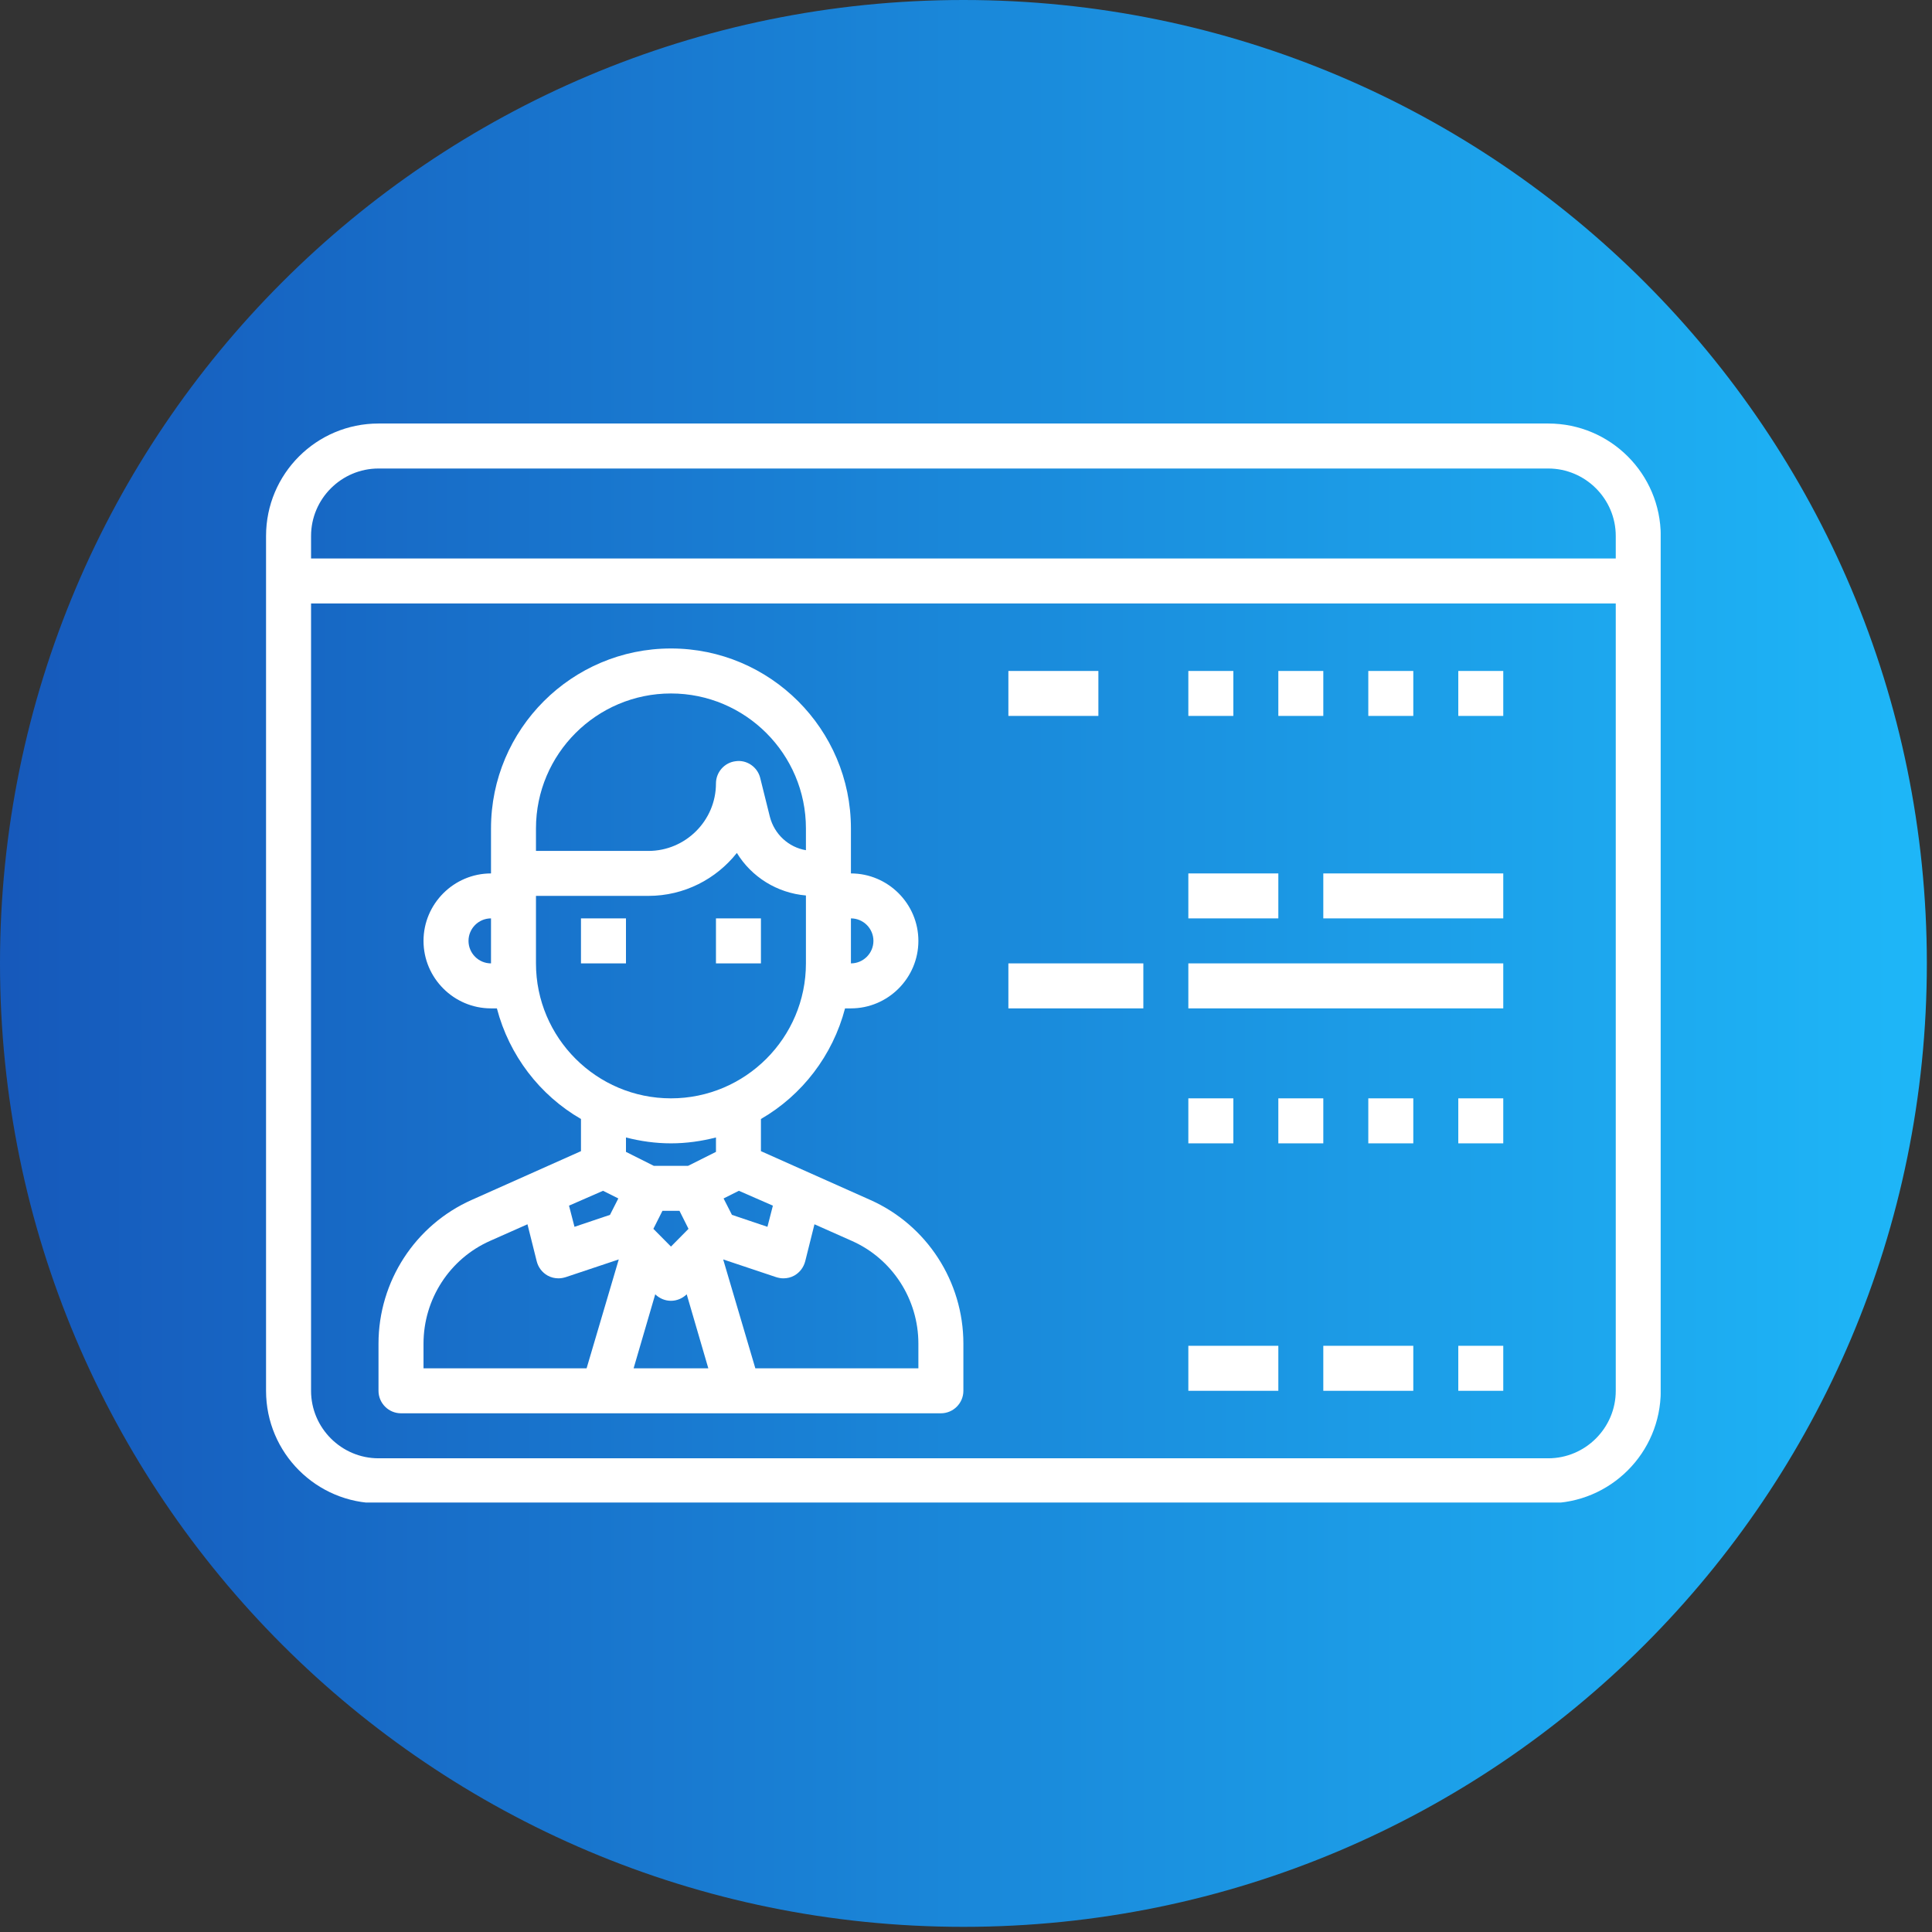 <svg xmlns="http://www.w3.org/2000/svg" xmlns:xlink="http://www.w3.org/1999/xlink" width="250" zoomAndPan="magnify" viewBox="0 0 187.5 187.5" height="250" preserveAspectRatio="xMidYMid meet" version="1.0"><rect x="0" y="0" width="187.5" height="187.5" fill="#333333" stroke="none"/><defs><clipPath id="d5d1debbdb"><path d="M 0 0 L 187 0 L 187 187 L 0 187 Z M 0 0 " clip-rule="nonzero"/></clipPath><clipPath id="919eb35edf"><path d="M 93.5 0 C 41.863 0 0 41.863 0 93.5 C 0 145.141 41.863 187 93.5 187 C 145.141 187 187 145.141 187 93.5 C 187 41.863 145.141 0 93.5 0 Z M 93.5 0 " clip-rule="nonzero"/></clipPath><linearGradient x1="0" gradientTransform="matrix(0.73, 0, 0, 0.73, 0, 0)" y1="0" x2="256" gradientUnits="userSpaceOnUse" y2="0" id="6d921f335c"><stop stop-opacity="1" stop-color="rgb(8.6%, 34.9%, 73.299%)" offset="0"/><stop stop-opacity="1" stop-color="rgb(8.612%, 35.043%, 73.392%)" offset="0.008"/><stop stop-opacity="1" stop-color="rgb(8.636%, 35.33%, 73.579%)" offset="0.016"/><stop stop-opacity="1" stop-color="rgb(8.661%, 35.619%, 73.767%)" offset="0.023"/><stop stop-opacity="1" stop-color="rgb(8.687%, 35.907%, 73.955%)" offset="0.031"/><stop stop-opacity="1" stop-color="rgb(8.711%, 36.195%, 74.142%)" offset="0.039"/><stop stop-opacity="1" stop-color="rgb(8.737%, 36.484%, 74.33%)" offset="0.047"/><stop stop-opacity="1" stop-color="rgb(8.762%, 36.772%, 74.518%)" offset="0.055"/><stop stop-opacity="1" stop-color="rgb(8.786%, 37.061%, 74.706%)" offset="0.062"/><stop stop-opacity="1" stop-color="rgb(8.812%, 37.349%, 74.892%)" offset="0.07"/><stop stop-opacity="1" stop-color="rgb(8.836%, 37.637%, 75.079%)" offset="0.078"/><stop stop-opacity="1" stop-color="rgb(8.861%, 37.926%, 75.267%)" offset="0.086"/><stop stop-opacity="1" stop-color="rgb(8.887%, 38.214%, 75.455%)" offset="0.094"/><stop stop-opacity="1" stop-color="rgb(8.911%, 38.503%, 75.642%)" offset="0.102"/><stop stop-opacity="1" stop-color="rgb(8.937%, 38.791%, 75.83%)" offset="0.109"/><stop stop-opacity="1" stop-color="rgb(8.961%, 39.079%, 76.018%)" offset="0.117"/><stop stop-opacity="1" stop-color="rgb(8.986%, 39.366%, 76.205%)" offset="0.125"/><stop stop-opacity="1" stop-color="rgb(9.012%, 39.655%, 76.392%)" offset="0.133"/><stop stop-opacity="1" stop-color="rgb(9.036%, 39.943%, 76.579%)" offset="0.141"/><stop stop-opacity="1" stop-color="rgb(9.062%, 40.231%, 76.767%)" offset="0.148"/><stop stop-opacity="1" stop-color="rgb(9.087%, 40.52%, 76.955%)" offset="0.156"/><stop stop-opacity="1" stop-color="rgb(9.111%, 40.808%, 77.142%)" offset="0.164"/><stop stop-opacity="1" stop-color="rgb(9.137%, 41.096%, 77.33%)" offset="0.172"/><stop stop-opacity="1" stop-color="rgb(9.161%, 41.385%, 77.518%)" offset="0.18"/><stop stop-opacity="1" stop-color="rgb(9.186%, 41.673%, 77.705%)" offset="0.188"/><stop stop-opacity="1" stop-color="rgb(9.212%, 41.962%, 77.893%)" offset="0.195"/><stop stop-opacity="1" stop-color="rgb(9.236%, 42.25%, 78.079%)" offset="0.203"/><stop stop-opacity="1" stop-color="rgb(9.262%, 42.538%, 78.267%)" offset="0.211"/><stop stop-opacity="1" stop-color="rgb(9.286%, 42.827%, 78.455%)" offset="0.219"/><stop stop-opacity="1" stop-color="rgb(9.311%, 43.115%, 78.642%)" offset="0.227"/><stop stop-opacity="1" stop-color="rgb(9.337%, 43.402%, 78.83%)" offset="0.234"/><stop stop-opacity="1" stop-color="rgb(9.361%, 43.69%, 79.018%)" offset="0.242"/><stop stop-opacity="1" stop-color="rgb(9.386%, 43.979%, 79.205%)" offset="0.25"/><stop stop-opacity="1" stop-color="rgb(9.412%, 44.267%, 79.393%)" offset="0.258"/><stop stop-opacity="1" stop-color="rgb(9.436%, 44.556%, 79.579%)" offset="0.266"/><stop stop-opacity="1" stop-color="rgb(9.462%, 44.844%, 79.767%)" offset="0.273"/><stop stop-opacity="1" stop-color="rgb(9.486%, 45.132%, 79.955%)" offset="0.281"/><stop stop-opacity="1" stop-color="rgb(9.511%, 45.421%, 80.142%)" offset="0.289"/><stop stop-opacity="1" stop-color="rgb(9.537%, 45.709%, 80.33%)" offset="0.297"/><stop stop-opacity="1" stop-color="rgb(9.561%, 45.998%, 80.518%)" offset="0.305"/><stop stop-opacity="1" stop-color="rgb(9.587%, 46.286%, 80.705%)" offset="0.312"/><stop stop-opacity="1" stop-color="rgb(9.612%, 46.574%, 80.893%)" offset="0.32"/><stop stop-opacity="1" stop-color="rgb(9.636%, 46.863%, 81.079%)" offset="0.328"/><stop stop-opacity="1" stop-color="rgb(9.662%, 47.151%, 81.267%)" offset="0.336"/><stop stop-opacity="1" stop-color="rgb(9.686%, 47.438%, 81.454%)" offset="0.344"/><stop stop-opacity="1" stop-color="rgb(9.711%, 47.726%, 81.642%)" offset="0.352"/><stop stop-opacity="1" stop-color="rgb(9.737%, 48.015%, 81.83%)" offset="0.359"/><stop stop-opacity="1" stop-color="rgb(9.761%, 48.303%, 82.018%)" offset="0.367"/><stop stop-opacity="1" stop-color="rgb(9.787%, 48.592%, 82.205%)" offset="0.375"/><stop stop-opacity="1" stop-color="rgb(9.811%, 48.88%, 82.393%)" offset="0.383"/><stop stop-opacity="1" stop-color="rgb(9.836%, 49.168%, 82.581%)" offset="0.391"/><stop stop-opacity="1" stop-color="rgb(9.862%, 49.457%, 82.767%)" offset="0.398"/><stop stop-opacity="1" stop-color="rgb(9.886%, 49.745%, 82.954%)" offset="0.406"/><stop stop-opacity="1" stop-color="rgb(9.912%, 50.034%, 83.142%)" offset="0.414"/><stop stop-opacity="1" stop-color="rgb(9.937%, 50.322%, 83.33%)" offset="0.422"/><stop stop-opacity="1" stop-color="rgb(9.961%, 50.61%, 83.517%)" offset="0.43"/><stop stop-opacity="1" stop-color="rgb(9.987%, 50.899%, 83.705%)" offset="0.438"/><stop stop-opacity="1" stop-color="rgb(10.011%, 51.187%, 83.893%)" offset="0.445"/><stop stop-opacity="1" stop-color="rgb(10.036%, 51.474%, 84.081%)" offset="0.453"/><stop stop-opacity="1" stop-color="rgb(10.062%, 51.762%, 84.267%)" offset="0.461"/><stop stop-opacity="1" stop-color="rgb(10.086%, 52.051%, 84.454%)" offset="0.469"/><stop stop-opacity="1" stop-color="rgb(10.112%, 52.339%, 84.642%)" offset="0.477"/><stop stop-opacity="1" stop-color="rgb(10.136%, 52.628%, 84.83%)" offset="0.484"/><stop stop-opacity="1" stop-color="rgb(10.161%, 52.916%, 85.017%)" offset="0.492"/><stop stop-opacity="1" stop-color="rgb(10.187%, 53.204%, 85.205%)" offset="0.5"/><stop stop-opacity="1" stop-color="rgb(10.211%, 53.493%, 85.393%)" offset="0.508"/><stop stop-opacity="1" stop-color="rgb(10.237%, 53.781%, 85.58%)" offset="0.516"/><stop stop-opacity="1" stop-color="rgb(10.262%, 54.07%, 85.767%)" offset="0.523"/><stop stop-opacity="1" stop-color="rgb(10.286%, 54.358%, 85.954%)" offset="0.531"/><stop stop-opacity="1" stop-color="rgb(10.312%, 54.646%, 86.142%)" offset="0.539"/><stop stop-opacity="1" stop-color="rgb(10.336%, 54.935%, 86.33%)" offset="0.547"/><stop stop-opacity="1" stop-color="rgb(10.361%, 55.223%, 86.517%)" offset="0.555"/><stop stop-opacity="1" stop-color="rgb(10.387%, 55.51%, 86.705%)" offset="0.562"/><stop stop-opacity="1" stop-color="rgb(10.411%, 55.798%, 86.893%)" offset="0.57"/><stop stop-opacity="1" stop-color="rgb(10.437%, 56.087%, 87.08%)" offset="0.578"/><stop stop-opacity="1" stop-color="rgb(10.461%, 56.375%, 87.268%)" offset="0.586"/><stop stop-opacity="1" stop-color="rgb(10.486%, 56.664%, 87.454%)" offset="0.594"/><stop stop-opacity="1" stop-color="rgb(10.512%, 56.952%, 87.642%)" offset="0.602"/><stop stop-opacity="1" stop-color="rgb(10.536%, 57.24%, 87.83%)" offset="0.609"/><stop stop-opacity="1" stop-color="rgb(10.562%, 57.529%, 88.017%)" offset="0.617"/><stop stop-opacity="1" stop-color="rgb(10.587%, 57.817%, 88.205%)" offset="0.625"/><stop stop-opacity="1" stop-color="rgb(10.611%, 58.105%, 88.393%)" offset="0.633"/><stop stop-opacity="1" stop-color="rgb(10.637%, 58.394%, 88.58%)" offset="0.641"/><stop stop-opacity="1" stop-color="rgb(10.661%, 58.682%, 88.768%)" offset="0.648"/><stop stop-opacity="1" stop-color="rgb(10.686%, 58.971%, 88.954%)" offset="0.656"/><stop stop-opacity="1" stop-color="rgb(10.712%, 59.259%, 89.142%)" offset="0.664"/><stop stop-opacity="1" stop-color="rgb(10.736%, 59.546%, 89.33%)" offset="0.672"/><stop stop-opacity="1" stop-color="rgb(10.762%, 59.834%, 89.517%)" offset="0.68"/><stop stop-opacity="1" stop-color="rgb(10.786%, 60.123%, 89.705%)" offset="0.688"/><stop stop-opacity="1" stop-color="rgb(10.811%, 60.411%, 89.893%)" offset="0.695"/><stop stop-opacity="1" stop-color="rgb(10.837%, 60.699%, 90.08%)" offset="0.703"/><stop stop-opacity="1" stop-color="rgb(10.861%, 60.988%, 90.268%)" offset="0.711"/><stop stop-opacity="1" stop-color="rgb(10.887%, 61.276%, 90.454%)" offset="0.719"/><stop stop-opacity="1" stop-color="rgb(10.912%, 61.565%, 90.642%)" offset="0.727"/><stop stop-opacity="1" stop-color="rgb(10.936%, 61.853%, 90.829%)" offset="0.734"/><stop stop-opacity="1" stop-color="rgb(10.962%, 62.141%, 91.017%)" offset="0.742"/><stop stop-opacity="1" stop-color="rgb(10.986%, 62.43%, 91.205%)" offset="0.75"/><stop stop-opacity="1" stop-color="rgb(11.011%, 62.718%, 91.393%)" offset="0.758"/><stop stop-opacity="1" stop-color="rgb(11.037%, 63.007%, 91.58%)" offset="0.766"/><stop stop-opacity="1" stop-color="rgb(11.061%, 63.295%, 91.768%)" offset="0.773"/><stop stop-opacity="1" stop-color="rgb(11.087%, 63.582%, 91.956%)" offset="0.781"/><stop stop-opacity="1" stop-color="rgb(11.111%, 63.87%, 92.142%)" offset="0.789"/><stop stop-opacity="1" stop-color="rgb(11.136%, 64.159%, 92.329%)" offset="0.797"/><stop stop-opacity="1" stop-color="rgb(11.162%, 64.447%, 92.517%)" offset="0.805"/><stop stop-opacity="1" stop-color="rgb(11.186%, 64.735%, 92.705%)" offset="0.812"/><stop stop-opacity="1" stop-color="rgb(11.212%, 65.024%, 92.892%)" offset="0.82"/><stop stop-opacity="1" stop-color="rgb(11.237%, 65.312%, 93.08%)" offset="0.828"/><stop stop-opacity="1" stop-color="rgb(11.261%, 65.601%, 93.268%)" offset="0.836"/><stop stop-opacity="1" stop-color="rgb(11.287%, 65.889%, 93.456%)" offset="0.844"/><stop stop-opacity="1" stop-color="rgb(11.311%, 66.177%, 93.642%)" offset="0.852"/><stop stop-opacity="1" stop-color="rgb(11.336%, 66.466%, 93.829%)" offset="0.859"/><stop stop-opacity="1" stop-color="rgb(11.362%, 66.754%, 94.017%)" offset="0.867"/><stop stop-opacity="1" stop-color="rgb(11.386%, 67.043%, 94.205%)" offset="0.875"/><stop stop-opacity="1" stop-color="rgb(11.412%, 67.329%, 94.392%)" offset="0.883"/><stop stop-opacity="1" stop-color="rgb(11.436%, 67.618%, 94.58%)" offset="0.891"/><stop stop-opacity="1" stop-color="rgb(11.461%, 67.906%, 94.768%)" offset="0.898"/><stop stop-opacity="1" stop-color="rgb(11.487%, 68.195%, 94.955%)" offset="0.906"/><stop stop-opacity="1" stop-color="rgb(11.511%, 68.483%, 95.142%)" offset="0.914"/><stop stop-opacity="1" stop-color="rgb(11.537%, 68.771%, 95.329%)" offset="0.922"/><stop stop-opacity="1" stop-color="rgb(11.562%, 69.06%, 95.517%)" offset="0.93"/><stop stop-opacity="1" stop-color="rgb(11.586%, 69.348%, 95.705%)" offset="0.938"/><stop stop-opacity="1" stop-color="rgb(11.612%, 69.637%, 95.892%)" offset="0.945"/><stop stop-opacity="1" stop-color="rgb(11.636%, 69.925%, 96.08%)" offset="0.953"/><stop stop-opacity="1" stop-color="rgb(11.661%, 70.213%, 96.268%)" offset="0.961"/><stop stop-opacity="1" stop-color="rgb(11.687%, 70.502%, 96.455%)" offset="0.969"/><stop stop-opacity="1" stop-color="rgb(11.711%, 70.79%, 96.643%)" offset="0.977"/><stop stop-opacity="1" stop-color="rgb(11.737%, 71.078%, 96.829%)" offset="0.984"/><stop stop-opacity="1" stop-color="rgb(11.761%, 71.365%, 97.017%)" offset="0.992"/><stop stop-opacity="1" stop-color="rgb(11.786%, 71.654%, 97.205%)" offset="1"/></linearGradient><clipPath id="b4a0f5edb2"><path d="M 25.777 41.102 L 161.168 41.102 L 161.168 145.82 L 25.777 145.82 Z M 25.777 41.102 " clip-rule="nonzero"/></clipPath></defs><g clip-path="url(#d5d1debbdb)"><g clip-path="url(#919eb35edf)"><path fill="url(#6d921f335c)" d="M 0 0 L 0 187 L 187 187 L 187 0 Z M 0 0 " fill-rule="nonzero"/></g></g><path fill="#ffffff" d="M 56.383 93.496 L 60.75 93.496 L 60.75 89.129 L 56.383 89.129 L 56.383 93.496 " fill-opacity="1" fill-rule="nonzero"/><path fill="#ffffff" d="M 73.848 89.129 L 69.484 89.129 L 69.484 93.496 L 73.848 93.496 L 73.848 89.129 " fill-opacity="1" fill-rule="nonzero"/><g clip-path="url(#b4a0f5edb2)"><path fill="#ffffff" d="M 156.809 54.199 L 30.188 54.199 L 30.188 52.016 C 30.188 48.41 33.137 45.469 36.734 45.469 L 150.258 45.469 C 153.859 45.469 156.809 48.41 156.809 52.016 Z M 156.809 134.977 C 156.809 138.582 153.859 141.527 150.258 141.527 L 36.734 141.527 C 33.137 141.527 30.188 138.582 30.188 134.977 L 30.188 58.566 L 156.809 58.566 Z M 150.258 41.102 L 36.734 41.102 C 30.707 41.102 25.82 45.988 25.82 52.016 L 25.82 134.977 C 25.82 141.004 30.707 145.891 36.734 145.891 L 150.258 145.891 C 156.289 145.891 161.176 141.004 161.176 134.977 L 161.176 52.016 C 161.176 45.988 156.289 41.102 150.258 41.102 " fill-opacity="1" fill-rule="nonzero"/></g><path fill="#ffffff" d="M 89.129 132.793 L 73.305 132.793 L 70.184 122.227 L 75.332 123.949 C 75.57 124.02 75.793 124.062 76.031 124.062 C 76.398 124.062 76.758 123.977 77.082 123.797 C 77.625 123.488 77.992 122.996 78.148 122.398 L 79.043 118.816 L 82.648 120.418 C 86.598 122.16 89.129 126.09 89.129 130.398 Z M 69.484 111.789 L 66.777 113.145 L 63.453 113.145 L 60.75 111.789 L 60.75 110.391 C 62.148 110.75 63.605 110.961 65.117 110.961 C 66.625 110.961 68.082 110.75 69.484 110.391 Z M 63.41 119.258 L 64.289 117.512 L 65.945 117.512 L 66.82 119.258 L 65.117 120.98 Z M 61.492 132.793 L 63.59 125.613 C 64.023 126.031 64.57 126.242 65.117 126.242 C 65.66 126.242 66.207 126.031 66.645 125.613 L 68.742 132.793 Z M 56.93 132.793 L 41.102 132.793 L 41.102 130.398 C 41.102 126.09 43.633 122.16 47.582 120.418 L 51.191 118.816 L 52.086 122.398 C 52.238 122.996 52.605 123.488 53.152 123.797 C 53.477 123.977 53.832 124.062 54.199 124.062 C 54.438 124.062 54.66 124.02 54.898 123.949 L 60.051 122.227 Z M 58.523 115.566 L 60.008 116.309 L 59.199 117.902 L 55.754 119.062 L 55.223 117.008 Z M 52.016 93.496 L 52.016 86.945 L 62.934 86.945 C 66.402 86.945 69.508 85.309 71.512 82.777 C 72.938 85.113 75.418 86.664 78.215 86.906 L 78.215 93.496 C 78.215 100.719 72.34 106.594 65.117 106.594 C 57.895 106.594 52.016 100.719 52.016 93.496 Z M 52.016 80.398 C 52.016 73.176 57.895 67.301 65.117 67.301 C 72.34 67.301 78.215 73.176 78.215 80.398 L 78.215 82.512 C 76.535 82.23 75.16 80.969 74.719 79.281 L 73.781 75.512 C 73.523 74.438 72.477 73.719 71.402 73.875 C 70.309 74 69.484 74.941 69.484 76.031 C 69.484 79.641 66.531 82.582 62.934 82.582 L 52.016 82.582 Z M 75.008 117.008 L 74.48 119.062 L 71.035 117.902 L 70.223 116.309 L 71.707 115.566 Z M 47.652 93.496 C 46.449 93.496 45.469 92.516 45.469 91.312 C 45.469 90.109 46.449 89.129 47.652 89.129 Z M 82.582 89.129 C 83.785 89.129 84.766 90.109 84.766 91.312 C 84.766 92.516 83.785 93.496 82.582 93.496 Z M 84.441 116.445 L 73.848 111.719 L 73.848 108.598 C 77.848 106.289 80.816 102.426 82.012 97.863 L 82.582 97.863 C 86.18 97.863 89.129 94.922 89.129 91.312 C 89.129 87.707 86.18 84.766 82.582 84.766 L 82.582 80.398 C 82.582 70.77 74.746 62.934 65.117 62.934 C 55.488 62.934 47.652 70.77 47.652 80.398 L 47.652 84.766 C 44.051 84.766 41.102 87.707 41.102 91.312 C 41.102 94.922 44.051 97.863 47.652 97.863 L 48.223 97.863 C 49.418 102.426 52.383 106.289 56.383 108.598 L 56.383 111.719 L 45.793 116.445 C 40.293 118.883 36.734 124.367 36.734 130.398 L 36.734 134.977 C 36.734 136.18 37.715 137.16 38.918 137.16 L 91.312 137.16 C 92.516 137.16 93.496 136.18 93.496 134.977 L 93.496 130.398 C 93.496 124.367 89.941 118.883 84.441 116.445 " fill-opacity="1" fill-rule="nonzero"/><path fill="#ffffff" d="M 106.598 65.117 L 97.863 65.117 L 97.863 69.48 L 106.598 69.48 L 106.598 65.117 " fill-opacity="1" fill-rule="nonzero"/><path fill="#ffffff" d="M 119.695 65.117 L 115.328 65.117 L 115.328 69.48 L 119.695 69.48 L 119.695 65.117 " fill-opacity="1" fill-rule="nonzero"/><path fill="#ffffff" d="M 128.426 65.117 L 124.062 65.117 L 124.062 69.48 L 128.426 69.48 L 128.426 65.117 " fill-opacity="1" fill-rule="nonzero"/><path fill="#ffffff" d="M 137.16 65.117 L 132.793 65.117 L 132.793 69.48 L 137.16 69.48 L 137.16 65.117 " fill-opacity="1" fill-rule="nonzero"/><path fill="#ffffff" d="M 141.527 69.48 L 145.891 69.48 L 145.891 65.117 L 141.527 65.117 L 141.527 69.48 " fill-opacity="1" fill-rule="nonzero"/><path fill="#ffffff" d="M 97.863 97.863 L 110.961 97.863 L 110.961 93.496 L 97.863 93.496 L 97.863 97.863 " fill-opacity="1" fill-rule="nonzero"/><path fill="#ffffff" d="M 124.062 84.766 L 115.328 84.766 L 115.328 89.129 L 124.062 89.129 L 124.062 84.766 " fill-opacity="1" fill-rule="nonzero"/><path fill="#ffffff" d="M 128.426 89.129 L 145.891 89.129 L 145.891 84.766 L 128.426 84.766 L 128.426 89.129 " fill-opacity="1" fill-rule="nonzero"/><path fill="#ffffff" d="M 115.328 97.863 L 145.891 97.863 L 145.891 93.496 L 115.328 93.496 L 115.328 97.863 " fill-opacity="1" fill-rule="nonzero"/><path fill="#ffffff" d="M 119.695 106.594 L 115.328 106.594 L 115.328 110.961 L 119.695 110.961 L 119.695 106.594 " fill-opacity="1" fill-rule="nonzero"/><path fill="#ffffff" d="M 128.426 106.594 L 124.062 106.594 L 124.062 110.961 L 128.426 110.961 L 128.426 106.594 " fill-opacity="1" fill-rule="nonzero"/><path fill="#ffffff" d="M 132.793 110.961 L 137.16 110.961 L 137.16 106.594 L 132.793 106.594 L 132.793 110.961 " fill-opacity="1" fill-rule="nonzero"/><path fill="#ffffff" d="M 141.527 110.961 L 145.891 110.961 L 145.891 106.594 L 141.527 106.594 L 141.527 110.961 " fill-opacity="1" fill-rule="nonzero"/><path fill="#ffffff" d="M 115.328 134.977 L 124.062 134.977 L 124.062 130.609 L 115.328 130.609 L 115.328 134.977 " fill-opacity="1" fill-rule="nonzero"/><path fill="#ffffff" d="M 128.426 134.977 L 137.16 134.977 L 137.16 130.609 L 128.426 130.609 L 128.426 134.977 " fill-opacity="1" fill-rule="nonzero"/><path fill="#ffffff" d="M 141.527 134.977 L 145.891 134.977 L 145.891 130.609 L 141.527 130.609 L 141.527 134.977 " fill-opacity="1" fill-rule="nonzero"/></svg>